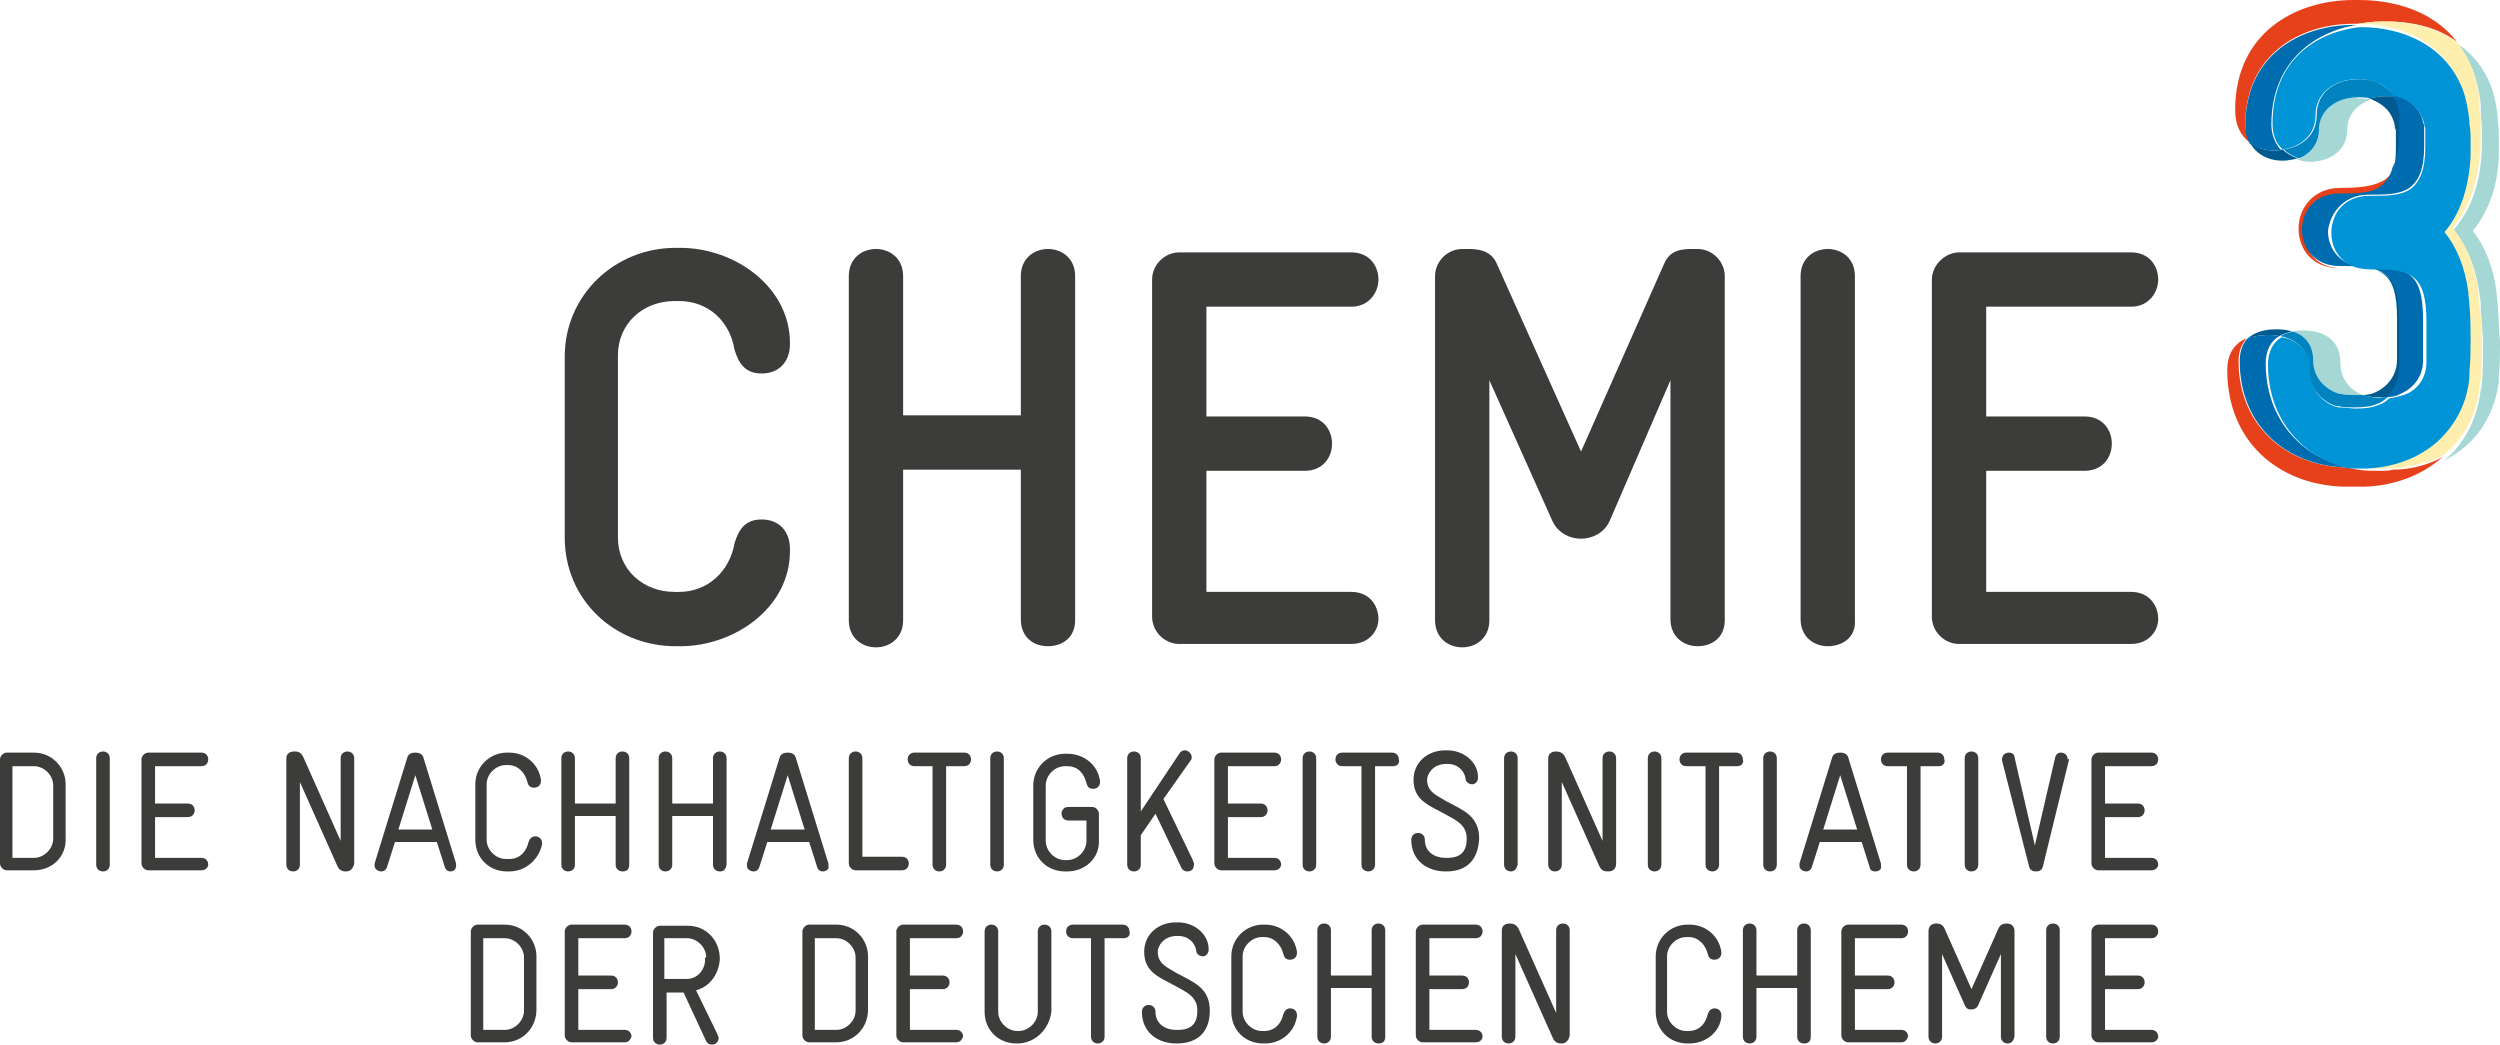 <?xml version="1.0" encoding="UTF-8" standalone="no"?>
<!-- Generator: Adobe Illustrator 21.0.0, SVG Export Plug-In . SVG Version: 6.00 Build 0)  -->

<svg
   xmlns:dc="http://purl.org/dc/elements/1.1/"
   xmlns:cc="http://creativecommons.org/ns#"
   xmlns:rdf="http://www.w3.org/1999/02/22-rdf-syntax-ns#"
   xmlns:svg="http://www.w3.org/2000/svg"
   xmlns="http://www.w3.org/2000/svg"
   xmlns:sodipodi="http://sodipodi.sourceforge.net/DTD/sodipodi-0.dtd"
   xmlns:inkscape="http://www.inkscape.org/namespaces/inkscape"
   version="1.1"
   id="Ebene_1"
   x="0px"
   y="0px"
   viewBox="0 0 220.9 92.3"
   xml:space="preserve"
   inkscape:version="0.91 r13725"
   sodipodi:docname="Chemie3_Logo_dt_final.svg"
   width="220.9"
   height="92.3"><defs
     id="defs3495" /><sodipodi:namedview
     pagecolor="#ffffff"
     bordercolor="#666666"
     borderopacity="1"
     objecttolerance="10"
     gridtolerance="10"
     guidetolerance="10"
     inkscape:pageopacity="0"
     inkscape:pageshadow="2"
     inkscape:window-width="1920"
     inkscape:window-height="1017"
     id="namedview3493"
     showgrid="false"
     fit-margin-top="0"
     fit-margin-left="0"
     fit-margin-right="0"
     fit-margin-bottom="0"
     inkscape:zoom="0.616671"
     inkscape:cx="145.35001"
     inkscape:cy="52.350003"
     inkscape:window-x="-8"
     inkscape:window-y="-8"
     inkscape:window-maximized="1"
     inkscape:current-layer="Ebene_1" /><style
     type="text/css"
     id="style3337">
	.st0{fill:#3C3C3B;}
	.st1{fill:#00598F;}
	.st2{fill:#A5D7D5;}
	.st3{fill:#0083BE;}
	.st4{fill:#E7411B;}
	.st5{fill:#006CB0;}
	.st6{fill:#FFEFAF;}
	.st7{fill:#0093D6;}
</style><g
     id="g3339"
     transform="translate(-46,-38)"><path
       class="st0"
       d="m 106.1,95.1 -0.4,0 c -5.4,0 -9.8,-4.1 -9.8,-9.6 l 0,-16 c 0,-5.4 4.4,-9.6 9.8,-9.6 l 0.4,0 c 4.9,0 9.7,3.5 9.7,8.4 l 0,0.1 c 0,1.5 -0.9,2.6 -2.5,2.6 -1.4,0 -2,-0.8 -2.4,-2.1 -0.4,-2.5 -2.3,-4.3 -4.9,-4.3 l -0.4,0 c -2.8,0 -5,2 -5,4.8 l 0,16.1 c 0,2.8 2.2,4.8 5,4.8 l 0.4,0 c 2.6,0 4.5,-1.9 4.9,-4.3 0.4,-1.3 1,-2.1 2.4,-2.1 1.6,0 2.5,1.1 2.5,2.6 l 0,0.2 c 0,5 -4.9,8.4 -9.7,8.4 z"
       id="path3341"
       inkscape:connector-curvature="0"
       style="fill:#3c3c3b" /><path
       class="st0"
       d="m 138.6,95.1 c -1.3,0 -2.4,-0.8 -2.4,-2.4 l 0,-13.2 -10.4,0 0,13.3 c 0,1.6 -1.2,2.4 -2.4,2.4 -1.2,0 -2.4,-0.8 -2.4,-2.4 l 0,-30.4 c 0,-1.6 1.2,-2.4 2.4,-2.4 1.2,0 2.4,0.8 2.4,2.4 l 0,12.3 10.4,0 0,-12.3 c 0,-1.6 1.2,-2.4 2.4,-2.4 1.2,0 2.4,0.8 2.4,2.4 l 0,30.4 c 0,1.6 -1.2,2.3 -2.4,2.3 z"
       id="path3343"
       inkscape:connector-curvature="0"
       style="fill:#3c3c3b" /><path
       class="st0"
       d="m 165.4,94.9 -15.2,0 c -1.3,0 -2.4,-1.1 -2.4,-2.4 l 0,-29.8 c 0,-1.3 1.1,-2.4 2.4,-2.4 l 15.2,0 c 1.6,0 2.4,1.2 2.4,2.4 0,1.1 -0.8,2.4 -2.4,2.4 l -12.8,0 0,9.7 8.7,0 c 1.6,0 2.4,1.2 2.4,2.4 0,1.2 -0.8,2.4 -2.4,2.4 l -8.7,0 0,10.7 12.8,0 c 1.6,0 2.4,1.2 2.4,2.4 0,1 -0.8,2.2 -2.4,2.2 z"
       id="path3345"
       inkscape:connector-curvature="0"
       style="fill:#3c3c3b" /><path
       class="st0"
       d="m 196,95.1 c -1.2,0 -2.4,-0.8 -2.4,-2.4 l 0,-21.1 -5.4,12.5 c -0.5,1 -1.5,1.5 -2.5,1.5 -1,0 -2,-0.5 -2.5,-1.5 l -5.6,-12.5 0,21.2 c 0,1.6 -1.2,2.4 -2.4,2.4 -1.2,0 -2.4,-0.8 -2.4,-2.4 l 0,-30.4 c 0,-1.3 1.1,-2.4 2.4,-2.4 l 0.6,0 c 1.3,0 2.1,0.4 2.5,1.4 l 7.4,16.5 7.3,-16.5 c 0.4,-1 1.1,-1.4 2.4,-1.4 l 0.6,0 c 1.3,0 2.4,1.1 2.4,2.4 l 0,30.4 c 0,1.6 -1.2,2.3 -2.4,2.3 z"
       id="path3347"
       inkscape:connector-curvature="0"
       style="fill:#3c3c3b" /><path
       class="st0"
       d="m 207.5,95.1 c -1.2,0 -2.4,-0.8 -2.4,-2.4 l 0,-30.3 c 0,-1.6 1.2,-2.4 2.4,-2.4 1.2,0 2.4,0.8 2.4,2.4 l 0,30.4 c 0.1,1.6 -1.2,2.3 -2.4,2.3 z"
       id="path3349"
       inkscape:connector-curvature="0"
       style="fill:#3c3c3b" /><path
       class="st0"
       d="m 234.3,94.9 -15.2,0 c -1.3,0 -2.4,-1.1 -2.4,-2.4 l 0,-29.8 c 0,-1.3 1.2,-2.4 2.4,-2.4 l 15.2,0 c 1.6,0 2.4,1.2 2.4,2.4 0,1.1 -0.8,2.4 -2.4,2.4 l -12.8,0 0,9.7 8.7,0 c 1.6,0 2.4,1.2 2.4,2.4 0,1.2 -0.8,2.4 -2.4,2.4 l -8.7,0 0,10.7 12.8,0 c 1.6,0 2.4,1.2 2.4,2.4 0,1 -0.8,2.2 -2.4,2.2 z"
       id="path3351"
       inkscape:connector-curvature="0"
       style="fill:#3c3c3b" /></g><g
     id="g3353"
     transform="translate(-46,-38)"><path
       class="st0"
       d="m 49,114.9 -2.4,0 c -0.3,0 -0.6,-0.3 -0.6,-0.6 l 0,-9.2 c 0,-0.3 0.3,-0.6 0.6,-0.6 l 2.4,0 c 1.6,0 2.8,1.3 2.8,2.8 l 0,4.7 c 0.1,1.7 -1.2,2.9 -2.8,2.9 z m 1.7,-7.5 c 0,-0.9 -0.8,-1.7 -1.7,-1.7 l -1.9,0 0,8.1 1.9,0 c 0.9,0 1.7,-0.8 1.7,-1.7 l 0,-4.7 z"
       id="path3355"
       inkscape:connector-curvature="0"
       style="fill:#3c3c3b" /><path
       class="st0"
       d="m 55.1,115 c -0.3,0 -0.6,-0.2 -0.6,-0.6 l 0,-9.4 c 0,-0.4 0.3,-0.6 0.6,-0.6 0.3,0 0.6,0.2 0.6,0.6 l 0,9.4 c 0,0.4 -0.3,0.6 -0.6,0.6 z"
       id="path3357"
       inkscape:connector-curvature="0"
       style="fill:#3c3c3b" /><path
       class="st0"
       d="m 63.8,114.9 -4.7,0 c -0.3,0 -0.6,-0.3 -0.6,-0.6 l 0,-9.2 c 0,-0.3 0.3,-0.6 0.6,-0.6 l 4.7,0 c 0.4,0 0.6,0.3 0.6,0.6 0,0.3 -0.2,0.6 -0.6,0.6 l -4.1,0 0,3.3 2.9,0 c 0.4,0 0.6,0.3 0.6,0.6 0,0.3 -0.2,0.6 -0.6,0.6 l -2.9,0 0,3.6 4.1,0 c 0.4,0 0.6,0.3 0.6,0.6 0,0.2 -0.2,0.5 -0.6,0.5 z"
       id="path3359"
       inkscape:connector-curvature="0"
       style="fill:#3c3c3b" /><path
       class="st0"
       d="m 76.6,115 c -0.2,0 -0.6,0 -0.8,-0.5 l -3.3,-7.4 0,7.3 c 0,0.4 -0.3,0.6 -0.6,0.6 -0.3,0 -0.6,-0.2 -0.6,-0.6 l 0,-9.4 c 0,-0.4 0.3,-0.6 0.7,-0.6 0.4,0 0.6,0.1 0.8,0.5 l 3.3,7.4 0,-7.3 c 0,-0.4 0.3,-0.6 0.6,-0.6 0.3,0 0.6,0.2 0.6,0.6 l 0,9.3 c -0.1,0.5 -0.4,0.7 -0.7,0.7 z"
       id="path3361"
       inkscape:connector-curvature="0"
       style="fill:#3c3c3b" /><path
       class="st0"
       d="m 85.8,115 c -0.2,0 -0.4,-0.1 -0.5,-0.4 l -0.7,-2.2 -3.7,0 -0.7,2.2 c -0.1,0.3 -0.3,0.4 -0.5,0.4 -0.3,0 -0.6,-0.2 -0.6,-0.5 0,0 0,-0.1 0,-0.2 l 2.9,-9.4 c 0.1,-0.3 0.4,-0.4 0.7,-0.4 0.3,0 0.6,0.1 0.7,0.4 l 2.9,9.4 c 0,0.1 0,0.1 0,0.2 0,0.3 -0.2,0.5 -0.5,0.5 z m -3.1,-8.5 -1.5,4.8 3,0 -1.5,-4.8 z"
       id="path3363"
       inkscape:connector-curvature="0"
       style="fill:#3c3c3b" /><path
       class="st0"
       d="m 91,115 -0.2,0 c -1.6,0 -2.8,-1.2 -2.8,-2.8 l 0,-4.9 c 0,-1.6 1.3,-2.8 2.8,-2.8 l 0.2,0 c 1.4,0 2.6,1 2.8,2.4 l 0,0.1 c 0,0.4 -0.3,0.6 -0.6,0.6 -0.3,0 -0.5,-0.1 -0.6,-0.5 -0.2,-0.8 -0.8,-1.5 -1.7,-1.5 l -0.2,0 c -0.9,0 -1.7,0.8 -1.7,1.7 l 0,4.9 c 0,0.9 0.8,1.7 1.7,1.7 l 0.3,0 c 0.9,0 1.5,-0.6 1.7,-1.5 0.1,-0.3 0.3,-0.5 0.6,-0.5 0.3,0 0.6,0.2 0.6,0.6 l 0,0.1 C 93.6,114 92.4,115 91,115 Z"
       id="path3365"
       inkscape:connector-curvature="0"
       style="fill:#3c3c3b" /><path
       class="st0"
       d="m 101,115 c -0.3,0 -0.6,-0.2 -0.6,-0.6 l 0,-4.3 -3.6,0 0,4.3 c 0,0.4 -0.3,0.6 -0.6,0.6 -0.3,0 -0.6,-0.2 -0.6,-0.6 l 0,-9.4 c 0,-0.4 0.3,-0.6 0.6,-0.6 0.3,0 0.6,0.2 0.6,0.6 l 0,4 3.6,0 0,-4 c 0,-0.4 0.3,-0.6 0.6,-0.6 0.3,0 0.6,0.2 0.6,0.6 l 0,9.4 c 0,0.5 -0.3,0.6 -0.6,0.6 z"
       id="path3367"
       inkscape:connector-curvature="0"
       style="fill:#3c3c3b" /><path
       class="st0"
       d="m 109.6,115 c -0.3,0 -0.6,-0.2 -0.6,-0.6 l 0,-4.3 -3.6,0 0,4.3 c 0,0.4 -0.3,0.6 -0.6,0.6 -0.3,0 -0.6,-0.2 -0.6,-0.6 l 0,-9.4 c 0,-0.4 0.3,-0.6 0.6,-0.6 0.3,0 0.6,0.2 0.6,0.6 l 0,4 3.6,0 0,-4 c 0,-0.4 0.3,-0.6 0.6,-0.6 0.3,0 0.6,0.2 0.6,0.6 l 0,9.4 c -0.1,0.5 -0.3,0.6 -0.6,0.6 z"
       id="path3369"
       inkscape:connector-curvature="0"
       style="fill:#3c3c3b" /><path
       class="st0"
       d="m 118.7,115 c -0.2,0 -0.4,-0.1 -0.5,-0.4 l -0.7,-2.2 -3.7,0 -0.7,2.2 c -0.1,0.3 -0.3,0.4 -0.5,0.4 -0.3,0 -0.6,-0.2 -0.6,-0.5 0,0 0,-0.1 0,-0.2 l 2.9,-9.4 c 0.1,-0.3 0.4,-0.4 0.7,-0.4 0.3,0 0.6,0.1 0.7,0.4 l 2.9,9.4 c 0,0.1 0,0.1 0,0.2 0.1,0.3 -0.2,0.5 -0.5,0.5 z m -3.1,-8.5 -1.5,4.8 3,0 -1.5,-4.8 z"
       id="path3371"
       inkscape:connector-curvature="0"
       style="fill:#3c3c3b" /><path
       class="st0"
       d="m 125.7,114.9 -4.1,0 c -0.3,0 -0.6,-0.3 -0.6,-0.6 l 0,-9.3 c 0,-0.4 0.3,-0.6 0.6,-0.6 0.3,0 0.6,0.2 0.6,0.6 l 0,8.7 3.5,0 c 0.4,0 0.6,0.3 0.6,0.6 0,0.3 -0.2,0.6 -0.6,0.6 z"
       id="path3373"
       inkscape:connector-curvature="0"
       style="fill:#3c3c3b" /><path
       class="st0"
       d="m 131.2,105.7 -1.6,0 0,8.7 c 0,0.4 -0.3,0.6 -0.6,0.6 -0.3,0 -0.6,-0.2 -0.6,-0.6 l 0,-8.7 -1.6,0 c -0.4,0 -0.6,-0.3 -0.6,-0.6 0,-0.3 0.2,-0.6 0.6,-0.6 l 4.4,0 c 0.4,0 0.6,0.3 0.6,0.6 0,0.3 -0.2,0.6 -0.6,0.6 z"
       id="path3375"
       inkscape:connector-curvature="0"
       style="fill:#3c3c3b" /><path
       class="st0"
       d="m 134.1,115 c -0.3,0 -0.6,-0.2 -0.6,-0.6 l 0,-9.4 c 0,-0.4 0.3,-0.6 0.6,-0.6 0.3,0 0.6,0.2 0.6,0.6 l 0,9.4 c 0,0.4 -0.3,0.6 -0.6,0.6 z"
       id="path3377"
       inkscape:connector-curvature="0"
       style="fill:#3c3c3b" /><path
       class="st0"
       d="m 140.3,115 -0.2,0 c -1.6,0 -2.8,-1.2 -2.8,-2.8 l 0,-4.8 c 0,-1.6 1.3,-2.8 2.8,-2.8 l 0.2,0 c 1.5,0 2.7,1 2.9,2.4 l 0,0.1 c 0,0.4 -0.3,0.6 -0.6,0.6 -0.3,0 -0.5,-0.1 -0.6,-0.5 -0.2,-0.8 -0.7,-1.5 -1.7,-1.5 l -0.2,0 c -0.9,0 -1.7,0.8 -1.7,1.7 l 0,4.9 c 0,0.9 0.8,1.7 1.7,1.7 l 0.2,0 c 0.9,0 1.7,-0.8 1.7,-1.7 l 0,-1.8 -1.6,0 c -0.4,0 -0.6,-0.3 -0.6,-0.6 0,-0.3 0.2,-0.6 0.6,-0.6 l 2.1,0 c 0.3,0 0.6,0.3 0.6,0.6 l 0,2.3 c 0.1,1.6 -1.2,2.8 -2.8,2.8 z"
       id="path3379"
       inkscape:connector-curvature="0"
       style="fill:#3c3c3b" /><path
       class="st0"
       d="m 150.9,115 c -0.2,0 -0.4,-0.1 -0.5,-0.3 l -2.3,-4.8 -1.3,1.9 0,2.6 c 0,0.4 -0.3,0.6 -0.6,0.6 -0.3,0 -0.6,-0.2 -0.6,-0.6 l 0,-9.4 c 0,-0.4 0.3,-0.6 0.6,-0.6 0.3,0 0.6,0.2 0.6,0.6 l 0,4.7 3.4,-5.1 c 0.1,-0.2 0.3,-0.3 0.5,-0.3 0.3,0 0.6,0.3 0.6,0.6 0,0.1 0,0.2 -0.1,0.3 l -2.4,3.4 2.6,5.4 c 0,0.1 0.1,0.2 0.1,0.3 0,0.5 -0.2,0.7 -0.6,0.7 z"
       id="path3381"
       inkscape:connector-curvature="0"
       style="fill:#3c3c3b" /><path
       class="st0"
       d="m 158.6,114.9 -4.7,0 c -0.3,0 -0.6,-0.3 -0.6,-0.6 l 0,-9.2 c 0,-0.3 0.3,-0.6 0.6,-0.6 l 4.7,0 c 0.4,0 0.6,0.3 0.6,0.6 0,0.3 -0.2,0.6 -0.6,0.6 l -4.1,0 0,3.3 2.9,0 c 0.4,0 0.6,0.3 0.6,0.6 0,0.3 -0.2,0.6 -0.6,0.6 l -2.9,0 0,3.6 4.1,0 c 0.4,0 0.6,0.3 0.6,0.6 0,0.2 -0.2,0.5 -0.6,0.5 z"
       id="path3383"
       inkscape:connector-curvature="0"
       style="fill:#3c3c3b" /><path
       class="st0"
       d="m 161.7,115 c -0.3,0 -0.6,-0.2 -0.6,-0.6 l 0,-9.4 c 0,-0.4 0.3,-0.6 0.6,-0.6 0.3,0 0.6,0.2 0.6,0.6 l 0,9.4 c 0,0.4 -0.3,0.6 -0.6,0.6 z"
       id="path3385"
       inkscape:connector-curvature="0"
       style="fill:#3c3c3b" /><path
       class="st0"
       d="m 169.1,105.7 -1.6,0 0,8.7 c 0,0.4 -0.3,0.6 -0.6,0.6 -0.3,0 -0.6,-0.2 -0.6,-0.6 l 0,-8.7 -1.7,0 c -0.4,0 -0.6,-0.3 -0.6,-0.6 0,-0.3 0.2,-0.6 0.6,-0.6 l 4.4,0 c 0.4,0 0.6,0.3 0.6,0.6 0.1,0.3 -0.1,0.6 -0.5,0.6 z"
       id="path3387"
       inkscape:connector-curvature="0"
       style="fill:#3c3c3b" /><path
       class="st0"
       d="m 173.8,115 -0.1,0 c -1.5,0 -3,-0.9 -3,-2.8 0,-0.4 0.3,-0.6 0.6,-0.6 0.3,0 0.6,0.2 0.6,0.6 0,1.1 0.9,1.6 1.8,1.6 l 0.2,0 c 1.2,0 1.7,-0.6 1.7,-1.7 0,-1.2 -0.9,-1.6 -1.8,-2.1 -1.4,-0.8 -2.9,-1.2 -2.9,-3.1 0,-1.5 1.2,-2.6 2.8,-2.6 l 0.2,0 c 1.4,0 2.7,1 2.7,2.4 0,0.4 -0.3,0.6 -0.5,0.6 -0.3,0 -0.6,-0.2 -0.6,-0.5 -0.1,-0.7 -0.7,-1.3 -1.6,-1.3 l -0.1,0 c -1.2,0 -1.7,0.9 -1.7,1.4 0,1.1 0.9,1.4 1.7,1.9 1.5,0.8 2.9,1.3 2.9,3.3 -0.1,1.9 -1.1,2.9 -2.9,2.9 z"
       id="path3389"
       inkscape:connector-curvature="0"
       style="fill:#3c3c3b" /><path
       class="st0"
       d="m 179.5,115 c -0.3,0 -0.6,-0.2 -0.6,-0.6 l 0,-9.4 c 0,-0.4 0.3,-0.6 0.6,-0.6 0.3,0 0.6,0.2 0.6,0.6 l 0,9.4 c -0.1,0.4 -0.3,0.6 -0.6,0.6 z"
       id="path3391"
       inkscape:connector-curvature="0"
       style="fill:#3c3c3b" /><path
       class="st0"
       d="m 188.1,115 c -0.2,0 -0.6,0 -0.8,-0.5 l -3.3,-7.4 0,7.3 c 0,0.4 -0.3,0.6 -0.6,0.6 -0.3,0 -0.6,-0.2 -0.6,-0.6 l 0,-9.4 c 0,-0.4 0.3,-0.6 0.7,-0.6 0.3,0 0.6,0.1 0.8,0.5 l 3.3,7.4 0,-7.3 c 0,-0.4 0.3,-0.6 0.6,-0.6 0.3,0 0.6,0.2 0.6,0.6 l 0,9.3 c 0,0.5 -0.3,0.7 -0.7,0.7 z"
       id="path3393"
       inkscape:connector-curvature="0"
       style="fill:#3c3c3b" /><path
       class="st0"
       d="m 192.2,115 c -0.3,0 -0.6,-0.2 -0.6,-0.6 l 0,-9.4 c 0,-0.4 0.3,-0.6 0.6,-0.6 0.3,0 0.6,0.2 0.6,0.6 l 0,9.4 c 0,0.4 -0.3,0.6 -0.6,0.6 z"
       id="path3395"
       inkscape:connector-curvature="0"
       style="fill:#3c3c3b" /><path
       class="st0"
       d="m 199.5,105.7 -1.6,0 0,8.7 c 0,0.4 -0.3,0.6 -0.6,0.6 -0.3,0 -0.6,-0.2 -0.6,-0.6 l 0,-8.7 -1.7,0 c -0.4,0 -0.6,-0.3 -0.6,-0.6 0,-0.3 0.2,-0.6 0.6,-0.6 l 4.4,0 c 0.4,0 0.6,0.3 0.6,0.6 0.1,0.3 -0.1,0.6 -0.5,0.6 z"
       id="path3397"
       inkscape:connector-curvature="0"
       style="fill:#3c3c3b" /><path
       class="st0"
       d="m 202.4,115 c -0.3,0 -0.6,-0.2 -0.6,-0.6 l 0,-9.4 c 0,-0.4 0.3,-0.6 0.6,-0.6 0.3,0 0.6,0.2 0.6,0.6 l 0,9.4 c 0,0.4 -0.3,0.6 -0.6,0.6 z"
       id="path3399"
       inkscape:connector-curvature="0"
       style="fill:#3c3c3b" /><path
       class="st0"
       d="m 211.7,115 c -0.2,0 -0.5,-0.1 -0.5,-0.4 l -0.7,-2.2 -3.7,0 -0.7,2.2 c -0.1,0.3 -0.3,0.4 -0.5,0.4 -0.3,0 -0.6,-0.2 -0.6,-0.5 0,0 0,-0.1 0,-0.2 l 2.9,-9.4 c 0.1,-0.3 0.4,-0.4 0.7,-0.4 0.3,0 0.6,0.1 0.7,0.4 l 2.9,9.4 c 0,0.1 0,0.1 0,0.2 0.1,0.3 -0.2,0.5 -0.5,0.5 z m -3.1,-8.5 -1.5,4.8 3,0 -1.5,-4.8 z"
       id="path3401"
       inkscape:connector-curvature="0"
       style="fill:#3c3c3b" /><path
       class="st0"
       d="m 217.3,105.7 -1.6,0 0,8.7 c 0,0.4 -0.3,0.6 -0.6,0.6 -0.3,0 -0.6,-0.2 -0.6,-0.6 l 0,-8.7 -1.7,0 c -0.4,0 -0.6,-0.3 -0.6,-0.6 0,-0.3 0.2,-0.6 0.6,-0.6 l 4.4,0 c 0.4,0 0.6,0.3 0.6,0.6 0.1,0.3 -0.1,0.6 -0.5,0.6 z"
       id="path3403"
       inkscape:connector-curvature="0"
       style="fill:#3c3c3b" /><path
       class="st0"
       d="m 220.2,115 c -0.3,0 -0.6,-0.2 -0.6,-0.6 l 0,-9.4 c 0,-0.4 0.3,-0.6 0.6,-0.6 0.3,0 0.6,0.2 0.6,0.6 l 0,9.4 c 0,0.4 -0.3,0.6 -0.6,0.6 z"
       id="path3405"
       inkscape:connector-curvature="0"
       style="fill:#3c3c3b" /><path
       class="st0"
       d="m 228.8,105.2 -2.3,9.4 c -0.1,0.3 -0.3,0.4 -0.6,0.4 -0.3,0 -0.5,-0.1 -0.6,-0.4 l -2.4,-9.4 c 0,0 0,-0.1 0,-0.1 0,-0.3 0.2,-0.6 0.6,-0.6 0.2,0 0.5,0.1 0.5,0.4 l 1.8,7.8 1.8,-7.8 c 0.1,-0.3 0.3,-0.4 0.5,-0.4 0.3,0 0.6,0.2 0.6,0.6 0.2,-0.1 0.1,0 0.1,0.1 z"
       id="path3407"
       inkscape:connector-curvature="0"
       style="fill:#3c3c3b" /><path
       class="st0"
       d="m 236.1,114.9 -4.7,0 c -0.3,0 -0.6,-0.3 -0.6,-0.6 l 0,-9.2 c 0,-0.3 0.3,-0.6 0.6,-0.6 l 4.7,0 c 0.4,0 0.6,0.3 0.6,0.6 0,0.3 -0.2,0.6 -0.6,0.6 l -4.1,0 0,3.3 2.9,0 c 0.4,0 0.6,0.3 0.6,0.6 0,0.3 -0.2,0.6 -0.6,0.6 l -2.9,0 0,3.6 4.1,0 c 0.4,0 0.6,0.3 0.6,0.6 0,0.2 -0.2,0.5 -0.6,0.5 z"
       id="path3409"
       inkscape:connector-curvature="0"
       style="fill:#3c3c3b" /><path
       class="st0"
       d="m 90.6,130.1 -2.4,0 c -0.3,0 -0.6,-0.3 -0.6,-0.6 l 0,-9.2 c 0,-0.3 0.3,-0.6 0.6,-0.6 l 2.4,0 c 1.6,0 2.8,1.3 2.8,2.8 l 0,4.7 c 0,1.7 -1.3,2.9 -2.8,2.9 z m 1.7,-7.5 c 0,-0.9 -0.8,-1.7 -1.7,-1.7 l -1.9,0 0,8.1 1.9,0 c 0.9,0 1.7,-0.8 1.7,-1.7 l 0,-4.7 z"
       id="path3411"
       inkscape:connector-curvature="0"
       style="fill:#3c3c3b" /><path
       class="st0"
       d="m 101.2,130.1 -4.7,0 c -0.3,0 -0.6,-0.3 -0.6,-0.6 l 0,-9.2 c 0,-0.3 0.3,-0.6 0.6,-0.6 l 4.7,0 c 0.4,0 0.6,0.3 0.6,0.6 0,0.3 -0.2,0.6 -0.6,0.6 l -4.1,0 0,3.3 2.9,0 c 0.4,0 0.6,0.3 0.6,0.6 0,0.3 -0.2,0.6 -0.6,0.6 l -2.9,0 0,3.6 4.1,0 c 0.4,0 0.6,0.3 0.6,0.6 -0.1,0.2 -0.2,0.5 -0.6,0.5 z"
       id="path3413"
       inkscape:connector-curvature="0"
       style="fill:#3c3c3b" /><path
       class="st0"
       d="m 107.5,125.5 1.9,3.9 c 0,0.1 0.1,0.2 0.1,0.3 0,0.3 -0.2,0.6 -0.6,0.6 -0.2,0 -0.4,-0.1 -0.5,-0.3 l -2,-4.3 -1.5,0 0,4 c 0,0.4 -0.3,0.6 -0.6,0.6 -0.3,0 -0.6,-0.2 -0.6,-0.6 l 0,-9.3 c 0,-0.3 0.3,-0.6 0.6,-0.6 l 2.5,0 c 1.6,0 2.8,1.3 2.8,2.9 l 0,0.1 c -0.1,1.3 -0.9,2.4 -2.1,2.7 z m 0.9,-2.9 c 0,-0.9 -0.8,-1.7 -1.7,-1.7 l -2,0 0,3.6 2,0 c 0.9,0 1.6,-0.8 1.6,-1.7 l 0,-0.2 z"
       id="path3415"
       inkscape:connector-curvature="0"
       style="fill:#3c3c3b" /><path
       class="st0"
       d="m 119.9,130.1 -2.4,0 c -0.3,0 -0.6,-0.3 -0.6,-0.6 l 0,-9.2 c 0,-0.3 0.3,-0.6 0.6,-0.6 l 2.4,0 c 1.6,0 2.8,1.3 2.8,2.8 l 0,4.7 c 0,1.7 -1.3,2.9 -2.8,2.9 z m 1.7,-7.5 c 0,-0.9 -0.8,-1.7 -1.7,-1.7 l -1.9,0 0,8.1 1.9,0 c 0.9,0 1.7,-0.8 1.7,-1.7 l 0,-4.7 z"
       id="path3417"
       inkscape:connector-curvature="0"
       style="fill:#3c3c3b" /><path
       class="st0"
       d="m 130.5,130.1 -4.7,0 c -0.3,0 -0.6,-0.3 -0.6,-0.6 l 0,-9.2 c 0,-0.3 0.3,-0.6 0.6,-0.6 l 4.7,0 c 0.4,0 0.6,0.3 0.6,0.6 0,0.3 -0.2,0.6 -0.6,0.6 l -4.1,0 0,3.3 2.9,0 c 0.4,0 0.6,0.3 0.6,0.6 0,0.3 -0.2,0.6 -0.6,0.6 l -2.9,0 0,3.6 4.1,0 c 0.4,0 0.6,0.3 0.6,0.6 -0.1,0.2 -0.2,0.5 -0.6,0.5 z"
       id="path3419"
       inkscape:connector-curvature="0"
       style="fill:#3c3c3b" /><path
       class="st0"
       d="m 135.9,130.2 -0.1,0 c -1.6,0 -2.8,-1.2 -2.8,-2.8 l 0,-7.1 c 0,-0.4 0.3,-0.6 0.6,-0.6 0.3,0 0.6,0.2 0.6,0.6 l 0,7.1 c 0,0.9 0.8,1.7 1.7,1.7 l 0.1,0 c 0.9,0 1.7,-0.8 1.7,-1.7 l 0,-7.1 c 0,-0.4 0.3,-0.6 0.6,-0.6 0.3,0 0.6,0.2 0.6,0.6 l 0,7.1 c -0.2,1.6 -1.5,2.8 -3,2.8 z"
       id="path3421"
       inkscape:connector-curvature="0"
       style="fill:#3c3c3b" /><path
       class="st0"
       d="m 145.3,120.9 -1.7,0 0,8.7 c 0,0.4 -0.3,0.6 -0.6,0.6 -0.3,0 -0.6,-0.2 -0.6,-0.6 l 0,-8.7 -1.6,0 c -0.4,0 -0.6,-0.3 -0.6,-0.6 0,-0.3 0.2,-0.6 0.6,-0.6 l 4.4,0 c 0.4,0 0.6,0.3 0.6,0.6 0.1,0.3 -0.1,0.6 -0.5,0.6 z"
       id="path3423"
       inkscape:connector-curvature="0"
       style="fill:#3c3c3b" /><path
       class="st0"
       d="m 150,130.2 -0.1,0 c -1.5,0 -3,-0.9 -3,-2.8 0,-0.4 0.3,-0.6 0.6,-0.6 0.3,0 0.6,0.2 0.6,0.6 0,1.1 0.9,1.6 1.8,1.6 l 0.2,0 c 1.2,0 1.7,-0.6 1.7,-1.7 0,-1.2 -0.9,-1.6 -1.8,-2.1 -1.4,-0.8 -2.9,-1.2 -2.9,-3.1 0,-1.5 1.2,-2.6 2.8,-2.6 l 0.2,0 c 1.4,0 2.7,1 2.7,2.4 0,0.4 -0.3,0.6 -0.5,0.6 -0.3,0 -0.6,-0.2 -0.6,-0.5 -0.1,-0.7 -0.7,-1.3 -1.6,-1.3 l -0.1,0 c -1.2,0 -1.7,0.9 -1.7,1.4 0,1.1 0.9,1.4 1.7,1.9 1.5,0.8 2.9,1.3 2.9,3.3 0,1.9 -1.1,2.9 -2.9,2.9 z"
       id="path3425"
       inkscape:connector-curvature="0"
       style="fill:#3c3c3b" /><path
       class="st0"
       d="m 157.8,130.2 -0.2,0 c -1.6,0 -2.8,-1.2 -2.8,-2.8 l 0,-4.9 c 0,-1.6 1.3,-2.8 2.8,-2.8 l 0.2,0 c 1.4,0 2.6,1 2.8,2.4 l 0,0.1 c 0,0.4 -0.3,0.6 -0.6,0.6 -0.3,0 -0.5,-0.1 -0.6,-0.5 -0.2,-0.8 -0.8,-1.5 -1.7,-1.5 l -0.2,0 c -0.9,0 -1.7,0.8 -1.7,1.7 l 0,4.9 c 0,0.9 0.8,1.7 1.7,1.7 l 0.2,0 c 0.9,0 1.5,-0.6 1.7,-1.5 0.1,-0.3 0.3,-0.5 0.6,-0.5 0.3,0 0.6,0.2 0.6,0.6 l 0,0.1 c -0.2,1.4 -1.4,2.4 -2.8,2.4 z"
       id="path3427"
       inkscape:connector-curvature="0"
       style="fill:#3c3c3b" /><path
       class="st0"
       d="m 167.8,130.2 c -0.3,0 -0.6,-0.2 -0.6,-0.6 l 0,-4.3 -3.6,0 0,4.3 c 0,0.4 -0.3,0.6 -0.6,0.6 -0.3,0 -0.6,-0.2 -0.6,-0.6 l 0,-9.4 c 0,-0.4 0.3,-0.6 0.6,-0.6 0.3,0 0.6,0.2 0.6,0.6 l 0,4 3.6,0 0,-4 c 0,-0.4 0.3,-0.6 0.6,-0.6 0.3,0 0.6,0.2 0.6,0.6 l 0,9.4 c 0,0.5 -0.3,0.6 -0.6,0.6 z"
       id="path3429"
       inkscape:connector-curvature="0"
       style="fill:#3c3c3b" /><path
       class="st0"
       d="m 176.4,130.1 -4.7,0 c -0.3,0 -0.6,-0.3 -0.6,-0.6 l 0,-9.2 c 0,-0.3 0.3,-0.6 0.6,-0.6 l 4.7,0 c 0.4,0 0.6,0.3 0.6,0.6 0,0.3 -0.2,0.6 -0.6,0.6 l -4.1,0 0,3.3 2.9,0 c 0.4,0 0.6,0.3 0.6,0.6 0,0.3 -0.2,0.6 -0.6,0.6 l -2.9,0 0,3.6 4.1,0 c 0.4,0 0.6,0.3 0.6,0.6 0,0.2 -0.2,0.5 -0.6,0.5 z"
       id="path3431"
       inkscape:connector-curvature="0"
       style="fill:#3c3c3b" /><path
       class="st0"
       d="m 184,130.2 c -0.2,0 -0.6,0 -0.8,-0.5 l -3.3,-7.4 0,7.3 c 0,0.4 -0.3,0.6 -0.6,0.6 -0.3,0 -0.6,-0.2 -0.6,-0.6 l 0,-9.4 c 0,-0.4 0.3,-0.6 0.7,-0.6 0.3,0 0.6,0.1 0.8,0.5 l 3.3,7.4 0,-7.3 c 0,-0.4 0.3,-0.6 0.6,-0.6 0.3,0 0.6,0.2 0.6,0.6 l 0,9.3 c -0.1,0.5 -0.4,0.7 -0.7,0.7 z"
       id="path3433"
       inkscape:connector-curvature="0"
       style="fill:#3c3c3b" /><path
       class="st0"
       d="m 195.3,130.2 -0.2,0 c -1.6,0 -2.8,-1.2 -2.8,-2.8 l 0,-4.9 c 0,-1.6 1.3,-2.8 2.8,-2.8 l 0.2,0 c 1.4,0 2.6,1 2.8,2.4 l 0,0.1 c 0,0.4 -0.3,0.6 -0.6,0.6 -0.3,0 -0.5,-0.1 -0.6,-0.5 -0.2,-0.8 -0.8,-1.5 -1.7,-1.5 l -0.2,0 c -0.9,0 -1.7,0.8 -1.7,1.7 l 0,4.9 c 0,0.9 0.8,1.7 1.7,1.7 l 0.2,0 c 0.9,0 1.5,-0.6 1.7,-1.5 0.1,-0.3 0.3,-0.5 0.6,-0.5 0.3,0 0.6,0.2 0.6,0.6 l 0,0.1 c -0.1,1.4 -1.4,2.4 -2.8,2.4 z"
       id="path3435"
       inkscape:connector-curvature="0"
       style="fill:#3c3c3b" /><path
       class="st0"
       d="m 205.4,130.2 c -0.3,0 -0.6,-0.2 -0.6,-0.6 l 0,-4.3 -3.6,0 0,4.3 c 0,0.4 -0.3,0.6 -0.6,0.6 -0.3,0 -0.6,-0.2 -0.6,-0.6 l 0,-9.4 c 0,-0.4 0.3,-0.6 0.6,-0.6 0.3,0 0.6,0.2 0.6,0.6 l 0,4 3.6,0 0,-4 c 0,-0.4 0.3,-0.6 0.6,-0.6 0.3,0 0.6,0.2 0.6,0.6 l 0,9.4 c 0,0.5 -0.3,0.6 -0.6,0.6 z"
       id="path3437"
       inkscape:connector-curvature="0"
       style="fill:#3c3c3b" /><path
       class="st0"
       d="m 214,130.1 -4.7,0 c -0.3,0 -0.6,-0.3 -0.6,-0.6 l 0,-9.2 c 0,-0.3 0.3,-0.6 0.6,-0.6 l 4.7,0 c 0.4,0 0.6,0.3 0.6,0.6 0,0.3 -0.2,0.6 -0.6,0.6 l -4.1,0 0,3.3 2.9,0 c 0.4,0 0.6,0.3 0.6,0.6 0,0.3 -0.2,0.6 -0.6,0.6 l -2.9,0 0,3.6 4.1,0 c 0.4,0 0.6,0.3 0.6,0.6 -0.1,0.2 -0.2,0.5 -0.6,0.5 z"
       id="path3439"
       inkscape:connector-curvature="0"
       style="fill:#3c3c3b" /><path
       class="st0"
       d="m 223.4,130.2 c -0.3,0 -0.6,-0.2 -0.6,-0.6 l 0,-7.3 -2,4.5 c -0.1,0.3 -0.4,0.4 -0.6,0.4 -0.3,0 -0.5,-0.1 -0.6,-0.4 l -2,-4.5 0,7.3 c 0,0.4 -0.3,0.6 -0.6,0.6 -0.3,0 -0.6,-0.2 -0.6,-0.6 l 0,-9.3 c 0,-0.4 0.2,-0.7 0.7,-0.7 l 0,0 c 0.4,0 0.6,0.2 0.7,0.4 l 2.4,5.4 2.4,-5.4 c 0.1,-0.2 0.3,-0.4 0.7,-0.4 l 0,0 c 0.5,0 0.7,0.3 0.7,0.7 l 0,9.3 c -0.1,0.4 -0.3,0.6 -0.6,0.6 z"
       id="path3441"
       inkscape:connector-curvature="0"
       style="fill:#3c3c3b" /><path
       class="st0"
       d="m 227.4,130.2 c -0.3,0 -0.6,-0.2 -0.6,-0.6 l 0,-9.4 c 0,-0.4 0.3,-0.6 0.6,-0.6 0.3,0 0.6,0.2 0.6,0.6 l 0,9.4 c 0,0.4 -0.3,0.6 -0.6,0.6 z"
       id="path3443"
       inkscape:connector-curvature="0"
       style="fill:#3c3c3b" /><path
       class="st0"
       d="m 236.1,130.1 -4.7,0 c -0.3,0 -0.6,-0.3 -0.6,-0.6 l 0,-9.2 c 0,-0.3 0.3,-0.6 0.6,-0.6 l 4.7,0 c 0.4,0 0.6,0.3 0.6,0.6 0,0.3 -0.2,0.6 -0.6,0.6 l -4.1,0 0,3.3 2.9,0 c 0.4,0 0.6,0.3 0.6,0.6 0,0.3 -0.2,0.6 -0.6,0.6 l -2.9,0 0,3.6 4.1,0 c 0.4,0 0.6,0.3 0.6,0.6 0,0.2 -0.2,0.5 -0.6,0.5 z"
       id="path3445"
       inkscape:connector-curvature="0"
       style="fill:#3c3c3b" /></g><g
     id="g3447"
     transform="translate(-46,-38)"><g
       id="g3449"><path
         class="st1"
         d="m 244.6,67.9 c 0.6,-0.2 1.2,-0.3 1.8,-0.3 0.3,0 0.7,0 1,0.1 0.3,-0.2 0.7,-0.3 1.1,-0.4 -0.5,-0.2 -1,-0.2 -1.5,-0.2 -0.8,0 -1.7,0.2 -2.4,0.8 z"
         id="path3451"
         inkscape:connector-curvature="0"
         style="fill:#00598f" /><path
         class="st1"
         d="m 258.1,48.7 c 0,-0.2 0,-0.5 0,-0.6 0,-0.1 0,-0.3 -0.1,-0.4 -0.1,-0.5 -0.3,-0.9 -0.5,-1.2 -0.2,0 -0.4,0 -0.6,0 l -0.2,0 c -0.5,0 -0.9,0.1 -1.4,0.2 0.2,0 0.3,0.1 0.5,0.2 0.9,0.4 1.6,1.1 1.8,2.2 0,0.1 0,0.2 0.1,0.4 0,0.1 0,0.4 0,0.6 0,0.2 0,1.1 0,1.1 0,0.8 -0.1,1.4 -0.2,2 0.4,-0.7 0.6,-1.7 0.6,-3 0,-0.3 0,-1.2 0,-1.5 z"
         id="path3453"
         inkscape:connector-curvature="0"
         style="fill:#00598f" /><path
         class="st1"
         d="m 247,51.3 c -0.8,0 -1.6,-0.2 -2.2,-0.7 0.6,1.1 1.7,1.6 2.9,1.6 0.4,0 0.9,-0.1 1.3,-0.2 -0.5,-0.2 -0.9,-0.4 -1.3,-0.8 -0.3,0.1 -0.5,0.1 -0.7,0.1 z"
         id="path3455"
         inkscape:connector-curvature="0"
         style="fill:#00598f" /><path
         class="st1"
         d="m 252.8,61.6 c -0.1,0 -0.1,0 0,0 0,0 0.1,0 0.1,0 3.4,0 4.9,0.2 4.9,4.5 l 0,3.7 c 0,1.3 -0.8,2.4 -2,2.9 -0.2,0.1 -0.6,0.2 -1,0.2 0.1,0 0.2,0.1 0.3,0.1 0,0 0.1,0 0.1,0 0.3,0.1 0.8,0.1 1.3,0.1 0.2,0 0.3,0 0.4,0 0.7,-0.6 1.2,-1.5 1.2,-2.6 l 0,-4 c 0,-4.6 -1.6,-4.9 -5.3,-4.9 z"
         id="path3457"
         inkscape:connector-curvature="0"
         style="fill:#00598f" /></g><g
       id="g3459"><path
         class="st2"
         d="m 252.8,70.1 c 0,-2.2 -1.6,-2.9 -3.3,-2.9 -0.3,0 -0.6,0 -0.9,0.1 1,0.3 1.8,1.1 1.8,2.6 0,1.4 1,2.5 2.3,2.9 0,0 0.1,0 0.1,0 0.3,0.1 0.8,0.1 1.3,0.1 0.3,0 0.5,0 0.7,0 -1.2,-0.4 -2,-1.5 -2,-2.8 z"
         id="path3461"
         inkscape:connector-curvature="0"
         style="fill:#a5d7d5" /><path
         class="st2"
         d="m 266.7,65 c 0,-0.4 -0.1,-0.8 -0.1,-1.2 -0.3,-2.2 -1,-4 -2.1,-5.4 0,0 0,0 0,0 1.2,-1.5 2.2,-3.6 2.3,-6.7 0,-0.5 0,-0.9 0,-1.4 0,-0.6 0,-1.1 -0.1,-1.6 0,0 0,-0.2 0,-0.3 0,0 0,0 0,0 -0.1,-1.1 -0.3,-2 -0.6,-2.8 -0.6,-1.6 -1.7,-2.9 -2.9,-3.7 0.5,0.7 0.9,1.4 1.3,2.3 0.3,0.9 0.6,1.9 0.7,3.1 0,0 0,0 0,0.1 0,0.1 0,0.4 0,0.4 0,0.6 0.1,1.1 0.1,1.7 0,0.5 0,1.1 0,1.5 -0.1,3.4 -1.1,5.7 -2.5,7.3 0,0 0,0 0,0 1.2,1.5 2,3.4 2.3,5.8 0.1,0.4 0.1,0.9 0.1,1.3 0.1,1.2 0.2,2.4 0.2,3.2 0,1.1 0,2.2 -0.1,3.2 0,0.2 0,0.4 -0.1,0.6 -0.3,2.6 -1.4,4.7 -3.1,6.2 0,0 -0.1,0 -0.1,0.1 0.7,-0.4 1.3,-0.8 1.9,-1.3 1.6,-1.4 2.6,-3.4 2.9,-5.7 0,-0.2 0,-0.3 0,-0.5 0.1,-0.9 0.1,-1.9 0.1,-3 -0.1,-1 -0.1,-2.1 -0.2,-3.2 z"
         id="path3463"
         inkscape:connector-curvature="0"
         style="fill:#a5d7d5" /><path
         class="st2"
         d="m 254.3,46.6 c -1.7,0 -3.4,0.9 -3.4,2.9 0,1.4 -0.9,2.2 -1.9,2.6 0.3,0.1 0.7,0.2 1.1,0.2 1.6,0 3.3,-0.9 3.3,-2.8 0,-1.4 0.9,-2.3 2.1,-2.7 -0.3,-0.1 -0.6,-0.1 -0.9,-0.1 l -0.3,0 z"
         id="path3465"
         inkscape:connector-curvature="0"
         style="fill:#a5d7d5" /></g><g
       id="g3467"><path
         class="st3"
         d="m 250.9,49.5 c 0,-1.9 1.7,-2.9 3.4,-2.9 l 0.2,0 c 0.3,0 0.6,0 0.9,0.1 0.4,-0.1 0.9,-0.2 1.4,-0.2 l 0.2,0 c 0.2,0 0.4,0 0.6,0 -0.4,-0.5 -0.9,-0.9 -1.5,-1.2 -0.5,-0.2 -1,-0.3 -1.5,-0.3 l -0.2,0 c -1.9,0 -3.7,1 -3.7,3.2 0,1.8 -1.4,2.8 -2.9,3 0.4,0.4 0.8,0.6 1.3,0.8 0.9,-0.3 1.8,-1.2 1.8,-2.5 z"
         id="path3469"
         inkscape:connector-curvature="0"
         style="fill:#0083be" /><path
         class="st3"
         d="m 255.2,73 c 0,0 -0.1,0 -0.1,0 -0.1,0 -0.2,-0.1 -0.3,-0.1 -0.2,0 -0.5,0 -0.7,0 -0.5,0 -0.9,0 -1.3,-0.1 0,0 -0.1,0 -0.1,0 -1.3,-0.4 -2.3,-1.5 -2.3,-2.9 0,-1.5 -0.8,-2.3 -1.8,-2.6 -0.4,0.1 -0.8,0.2 -1.1,0.4 1.4,0.3 2.5,1.1 2.5,3 0,1.5 1.1,2.8 2.5,3.2 0,0 0.1,0 0.2,0 0.4,0.1 0.9,0.1 1.4,0.1 0.8,0 1.5,-0.1 1.9,-0.3 0.4,-0.1 0.7,-0.4 1,-0.6 -0.1,0 -0.3,0 -0.4,0 -0.6,0.1 -1,0 -1.4,-0.1 z"
         id="path3471"
         inkscape:connector-curvature="0"
         style="fill:#0083be" /></g><g
       id="g3473"><path
         class="st4"
         d="m 244.8,50.6 c -0.2,-0.4 -0.4,-1 -0.4,-1.6 0,-6.1 4.7,-8.9 9.6,-8.9 l 0.3,0 c 0.7,-0.1 1.4,-0.2 2.1,-0.2 l 0.5,0 c 2.2,0 4.5,0.5 6.2,1.8 -2,-2.6 -5.3,-3.7 -8.7,-3.7 l -0.4,0 c -5.3,0 -10.5,3 -10.5,9.7 0,1.4 0.5,2.3 1.3,2.9 z"
         id="path3475"
         inkscape:connector-curvature="0"
         style="fill:#e7411b" /><path
         class="st4"
         d="m 256.5,79.6 c -0.3,0 -0.6,0 -0.9,0 -0.7,0 -1.5,-0.1 -2.2,-0.3 -0.1,0 -0.2,0 -0.3,0 -5.1,-0.2 -9.3,-3.7 -9.3,-9.4 0,-0.9 0.3,-1.5 0.7,-2 -1,0.4 -1.7,1.3 -1.7,2.8 0,6.3 4.5,10.1 10.2,10.3 0.3,0 0.6,0 1,0 0.3,0 0.7,0 1,0 2.6,-0.1 5,-1 6.8,-2.6 -1.3,0.7 -2.8,1.1 -4.4,1.1 -0.3,0.1 -0.6,0.1 -0.9,0.1 z"
         id="path3477"
         inkscape:connector-curvature="0"
         style="fill:#e7411b" /><path
         class="st4"
         d="m 252.9,55.2 c 1.5,0 2.7,0 3.6,-0.6 0.5,-0.3 0.9,-0.9 1.1,-1.7 -0.2,0.4 -0.5,0.7 -0.9,1 -1,0.6 -2.3,0.7 -3.9,0.7 -2.4,0 -3.7,1.8 -3.7,3.6 0,1.8 1.2,3.5 3.6,3.5 -2.1,-0.1 -3.1,-1.6 -3.1,-3.2 -0.1,-1.7 1,-3.3 3.3,-3.3 z"
         id="path3479"
         inkscape:connector-curvature="0"
         style="fill:#e7411b" /></g><g
       id="g3481"><path
         class="st5"
         d="m 246.2,70.1 c 0,-1.2 0.5,-2 1.2,-2.4 -0.3,-0.1 -0.7,-0.1 -1,-0.1 -0.6,0 -1.3,0.1 -1.8,0.3 -0.4,0.4 -0.7,1.1 -0.7,2 0,5.7 4.1,9.2 9.3,9.4 0.1,0 0.2,0 0.3,0 -4.2,-0.9 -7.3,-4.3 -7.3,-9.2 z"
         id="path3483"
         inkscape:connector-curvature="0"
         style="fill:#006cb0" /><path
         class="st5"
         d="m 247,51.3 c 0.2,0 0.4,0 0.6,0 -0.5,-0.5 -0.9,-1.3 -0.9,-2.3 0,-5.3 3.5,-8.1 7.5,-8.8 l -0.2,0 c -4.8,0 -9.6,2.7 -9.6,8.9 0,0.6 0.1,1.1 0.4,1.6 0.6,0.4 1.4,0.6 2.2,0.6 z"
         id="path3485"
         inkscape:connector-curvature="0"
         style="fill:#006cb0" /><path
         class="st5"
         d="m 255.3,55.2 c 1.5,0 2.7,0 3.6,-0.6 0.8,-0.6 1.3,-1.6 1.3,-3.7 0,0 0,-0.9 0,-1.1 0,-0.2 0,-0.4 0,-0.6 0,-0.1 0,-0.2 -0.1,-0.4 -0.2,-1.1 -1,-1.8 -1.9,-2.2 -0.3,-0.1 -0.5,-0.2 -0.8,-0.2 0.2,0.3 0.4,0.8 0.5,1.2 0,0.1 0,0.3 0.1,0.4 0,0.2 0,0.4 0,0.6 0,0.2 0,1.2 0,1.2 0,1.4 -0.2,2.3 -0.6,3 -0.2,0.8 -0.6,1.3 -1.1,1.7 -0.9,0.6 -2.1,0.6 -3.6,0.6 -2.2,0 -3.3,1.6 -3.3,3.2 0,1.6 1.1,3.1 3.1,3.2 0,0 0,0 0.1,0 3.7,0 5.4,0.2 5.4,5 l 0,4 c 0,1 -0.4,1.9 -1.2,2.6 0.5,0 1,-0.1 1.3,-0.3 1.2,-0.5 2,-1.6 2,-2.9 l 0,-3.7 c 0,-4.3 -1.5,-4.6 -5,-4.6 -2.3,0 -3.4,-1.6 -3.4,-3.2 0.2,-1.6 1.4,-3.2 3.6,-3.2 z"
         id="path3487"
         inkscape:connector-curvature="0"
         style="fill:#006cb0" /></g><path
       class="st6"
       d="m 265.1,72.2 c 0,-0.2 0,-0.4 0.1,-0.6 0.1,-1 0.1,-2.1 0.1,-3.2 0,-0.8 0,-2 -0.2,-3.2 0,-0.4 -0.1,-0.9 -0.1,-1.3 -0.3,-2.4 -1.1,-4.3 -2.3,-5.8 0,0 0,0 0,0 1.4,-1.6 2.3,-3.9 2.5,-7.3 0,-0.5 0,-1 0,-1.5 0,-0.6 0,-1.1 -0.1,-1.7 0,0 0,-0.3 0,-0.4 0,0 0,0 0,-0.1 -0.1,-1.1 -0.3,-2.2 -0.7,-3.1 -0.3,-0.9 -0.8,-1.6 -1.3,-2.3 -1.8,-1.2 -4,-1.8 -6.2,-1.8 l -0.5,0 c -0.7,0 -1.4,0.1 -2.1,0.2 l 0.1,0 c 3.8,0 7.5,1.6 9,5.5 0.3,0.8 0.5,1.8 0.6,2.8 0,0 0,0 0,0 0,0.1 0,0.3 0,0.3 0,0.5 0.1,1 0.1,1.5 0,0.5 0,1 0,1.4 -0.1,3.1 -1,5.2 -2.3,6.6 l 0,0 c 1.1,1.4 1.8,3.1 2.1,5.3 0,0.4 0.1,0.8 0.1,1.2 0.1,1.1 0.1,2.2 0.1,2.9 0,1 0,2 -0.1,2.9 0,0.2 0,0.3 0,0.5 -0.3,2.3 -1.3,4.3 -2.8,5.7 -1.6,1.5 -3.8,2.3 -6.3,2.4 -0.3,0 -0.6,0 -0.9,0 -0.2,0 -0.4,0 -0.6,0 0.7,0.2 1.4,0.3 2.2,0.3 0.3,0 0.6,0 0.9,0 0.3,0 0.6,0 0.9,0 1.6,-0.1 3.1,-0.5 4.4,-1.1 0,0 0.1,-0.1 0.1,-0.1 1.7,-1.3 2.9,-3.4 3.2,-6 z"
       id="path3489"
       inkscape:connector-curvature="0"
       style="fill:#ffefaf" /><path
       class="st7"
       d="m 246.8,48.9 c 0,1 0.3,1.8 0.9,2.3 1.5,-0.2 2.9,-1.2 2.9,-3 0,-2.1 1.8,-3.2 3.7,-3.2 l 0.2,0 c 0.5,0 1,0.1 1.5,0.3 0.6,0.2 1.1,0.6 1.5,1.2 0.3,0 0.5,0.1 0.8,0.2 0.9,0.4 1.6,1.1 1.9,2.2 0,0.1 0,0.2 0.1,0.4 0,0.1 0,0.4 0,0.6 0,0.2 0,1.1 0,1.1 0,2 -0.5,3.1 -1.3,3.7 -0.9,0.6 -2.1,0.6 -3.6,0.6 -2.3,0 -3.4,1.6 -3.4,3.3 0,1.6 1.1,3.2 3.4,3.2 3.4,0 5,0.2 5,4.6 l 0,3.6 c 0,1.4 -0.8,2.5 -2,2.9 -0.3,0.1 -0.7,0.2 -1.3,0.3 -0.3,0.3 -0.6,0.5 -1,0.6 -0.4,0.2 -1.1,0.3 -1.9,0.3 -0.5,0 -1,-0.1 -1.4,-0.1 0,0 -0.1,0 -0.2,0 -1.5,-0.4 -2.5,-1.7 -2.5,-3.2 0,-1.9 -1.2,-2.8 -2.5,-3 -0.7,0.4 -1.2,1.2 -1.2,2.4 0,4.9 3.1,8.3 7.2,9.2 0.2,0 0.4,0 0.6,0 0.3,0 0.6,0 0.9,0 2.4,-0.1 4.6,-0.9 6.3,-2.4 1.5,-1.4 2.6,-3.3 2.8,-5.7 0,-0.2 0,-0.3 0,-0.5 0.1,-0.9 0.1,-1.9 0.1,-2.9 0,-0.8 0,-1.8 -0.1,-2.9 0,-0.4 -0.1,-0.8 -0.1,-1.2 -0.3,-2.2 -1,-3.9 -2.1,-5.3 l 0,0 c 1.2,-1.4 2.1,-3.5 2.3,-6.6 0,-0.4 0,-0.9 0,-1.4 0,-0.6 0,-1 -0.1,-1.5 0,0 0,-0.2 0,-0.3 0,0 0,0 0,0 -0.1,-1 -0.3,-2 -0.6,-2.8 -1.5,-3.9 -5.3,-5.5 -9,-5.5 l -0.1,0 c -4.3,0.5 -7.7,3.3 -7.7,8.5 z"
       id="path3491"
       inkscape:connector-curvature="0"
       style="fill:#0093d6" /></g></svg>